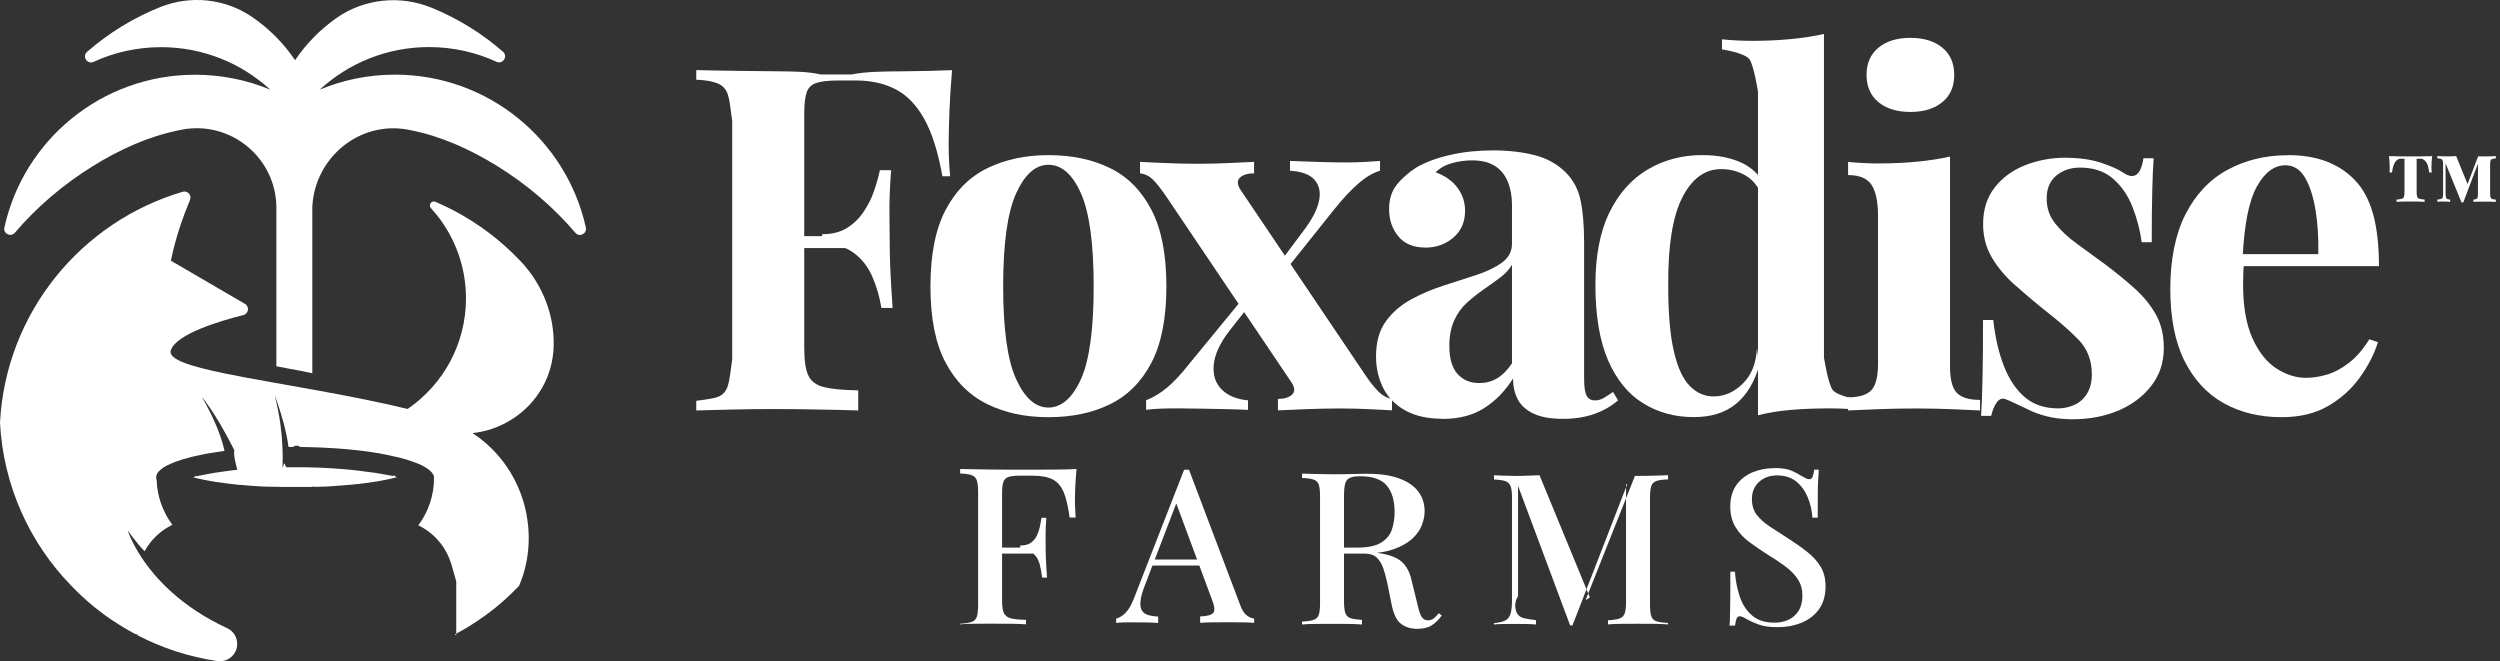 <svg xmlns="http://www.w3.org/2000/svg" width="601" height="159" viewBox="0 0 601 159" fill="none"><rect x="0" y="0" width="601" height="159" fill="#333333" stroke="none"/><path d="M228.88 16.828C228.58 20.303 228.36 23.657 228.24 26.892C228.12 30.127 228.06 32.643 228.06 34.4C228.06 36.157 228.1 37.714 228.18 39.252C228.26 40.789 228.42 42.367 228.42 42.367H226.56C225.5 36.516 224.06 31.944 222.2 28.609C220.34 25.275 218.06 22.898 215.34 21.481C212.62 20.063 209.42 19.344 205.7 19.344H201.7C199.36 19.344 197.58 19.524 196.36 19.903C195.14 20.283 194.34 21.022 193.94 22.16C193.54 23.278 193.34 25.015 193.34 27.331V83.739C193.34 86.654 193.66 88.831 194.32 90.248C194.96 91.666 196.22 92.605 198.08 93.064C199.94 93.523 202.68 93.783 206.32 93.843V98.675C203.96 98.595 200.92 98.515 197.18 98.455C193.44 98.375 189.52 98.335 185.42 98.335C182.14 98.335 178.94 98.375 175.82 98.455C172.7 98.535 169.88 98.615 167.38 98.675V96.358C167.38 96.358 171.28 95.899 172.52 95.44C173.76 94.981 174.58 94.062 175 92.664C175.42 91.287 175.64 89.19 176.02 86.415V29.088C175.64 26.233 175.42 24.137 175 22.799C174.58 21.461 173.72 20.522 172.46 20.023C171.18 19.524 169.36 19.224 167.38 19.165V16.848C170.12 16.928 173.48 16.988 177.04 17.028C180.58 17.068 184.1 17.108 187.58 17.148C191.06 17.188 194.3 17.208 197.3 17.907H204.7C208.24 17.188 212.28 17.188 216.8 17.148C221.32 17.108 225.34 17.008 228.9 16.868L228.88 16.828ZM212.06 56.763V59.638H190.42V56.763H212.06ZM214.22 40.929C213.9 45.362 213.78 48.736 213.82 51.072C213.86 53.409 213.88 55.545 213.88 57.482C213.88 59.419 213.92 61.555 214 63.892C214.08 66.228 214.28 69.602 214.58 74.035H211.9C211.44 71.319 210.7 68.784 209.68 66.447C208.66 64.111 207.18 62.234 205.24 60.797C203.3 59.359 200.76 58.64 197.64 58.64V56.304C199.98 56.304 201.94 55.825 203.54 54.846C205.14 53.868 206.48 52.59 207.56 50.993C208.64 49.395 209.5 47.718 210.12 45.921C210.74 44.124 211.2 42.467 211.52 40.909H214.2L214.22 40.929Z" fill="white"></path><path d="M252.04 37.295C257.68 37.295 262.62 38.333 266.86 40.41C271.1 42.486 274.42 45.841 276.82 50.473C279.22 55.106 280.4 61.216 280.4 68.843C280.4 76.471 279.2 82.581 276.82 87.173C274.42 91.766 271.1 95.1 266.86 97.177C262.62 99.254 257.68 100.292 252.04 100.292C246.4 100.292 241.68 99.254 237.4 97.177C233.12 95.1 229.76 91.766 227.32 87.173C224.88 82.581 223.68 76.491 223.68 68.843C223.68 61.196 224.9 55.086 227.32 50.473C229.76 45.841 233.1 42.506 237.4 40.41C241.68 38.333 246.56 37.295 252.04 37.295ZM252.04 39.611C248.96 39.611 246.36 41.907 244.28 46.48C242.2 51.072 241.16 58.52 241.16 68.843C241.16 79.166 242.2 86.614 244.28 91.147C246.36 95.7 248.94 97.976 252.04 97.976C255.14 97.976 257.8 95.7 259.86 91.147C261.9 86.594 262.92 79.166 262.92 68.843C262.92 58.52 261.9 51.072 259.86 46.48C257.82 41.887 255.2 39.611 252.04 39.611Z" fill="white"></path><path d="M301.48 38.912V41.668C299.96 41.668 298.82 42.007 298.1 42.686C297.38 43.365 297.4 44.324 298.16 45.541L328.24 90.189C329.16 91.566 330.12 92.804 331.16 93.902C332.18 95.001 333.36 95.68 334.64 95.899V98.655C333.48 98.575 331.72 98.475 329.38 98.375C327.02 98.255 324.66 98.195 322.26 98.195C319.48 98.195 316.64 98.255 313.7 98.375C310.76 98.495 308.62 98.595 307.22 98.655V95.899C308.74 95.899 309.86 95.56 310.6 94.881C311.32 94.202 311.3 93.243 310.54 92.025L280.46 47.379C279.16 45.482 278.08 44.084 277.2 43.205C276.32 42.327 275.28 41.808 274.06 41.668V38.912C275.36 38.992 277.34 39.092 279.96 39.192C282.58 39.312 285.2 39.372 287.82 39.372C290.44 39.372 292.94 39.312 295.56 39.192C298.18 39.072 300.14 38.972 301.46 38.912H301.48ZM299.46 70.96C299.68 71.878 299.92 72.797 300.14 73.695L295.56 79.526C293.26 82.501 292 85.237 291.78 87.713C291.56 90.189 292.2 92.165 293.72 93.663C295.24 95.14 297.34 95.999 300.02 96.239V98.535C298.56 98.455 296.8 98.395 294.7 98.355C292.6 98.315 290.56 98.275 288.58 98.235C286.6 98.195 284.92 98.175 283.54 98.175C281.86 98.175 280.38 98.175 279.12 98.235C277.86 98.275 276.66 98.375 275.52 98.515V96.219C277.28 95.54 278.96 94.521 280.56 93.184C282.16 91.846 283.96 89.929 285.94 87.413L299.46 70.94V70.96ZM331.76 38.693V41.049C330.12 41.528 328.38 42.526 326.58 44.104C324.78 45.661 322.9 47.658 320.94 50.094L308 66.287C307.76 65.429 307.52 64.53 307.3 63.592L313.18 55.725C315.3 52.989 316.58 50.553 317.06 48.457C317.54 46.36 317.2 44.623 316.06 43.285C314.92 41.947 312.94 41.209 310.12 41.049V38.693C312.4 38.773 314.7 38.852 317.06 38.932C319.42 39.012 321.52 39.052 323.4 39.052C325.28 39.052 326.76 39.012 328.1 38.932C329.44 38.852 330.64 38.773 331.74 38.693H331.76Z" fill="white"></path><path d="M346.78 100.671C343.18 100.671 340.18 99.992 337.76 98.635C335.36 97.277 333.6 95.46 332.48 93.184C331.36 90.907 330.8 88.411 330.8 85.676C330.8 82.242 331.58 79.446 333.14 77.27C334.7 75.113 336.72 73.356 339.2 71.998C341.68 70.64 344.3 69.522 347.08 68.644C349.84 67.765 352.48 66.906 355.02 66.068C357.54 65.229 359.58 64.231 361.14 63.073C362.7 61.915 363.48 60.417 363.48 58.58V49.215C363.48 47.139 363.14 45.282 362.46 43.645C361.78 42.007 360.74 40.749 359.34 39.871C357.94 38.992 356.12 38.553 353.88 38.553C352.28 38.553 350.68 38.773 349.08 39.212C347.48 39.651 346.16 40.39 345.12 41.428C347.36 42.227 349.1 43.445 350.34 45.082C351.58 46.719 352.2 48.577 352.2 50.653C352.2 53.369 351.26 55.525 349.38 57.123C347.5 58.72 345.28 59.519 342.72 59.519C339.84 59.519 337.66 58.62 336.16 56.823C334.68 55.026 333.94 52.849 333.94 50.294C333.94 47.977 334.52 46.061 335.68 44.543C336.84 43.026 338.46 41.588 340.54 40.23C342.78 38.952 345.48 37.954 348.66 37.235C351.82 36.516 355.24 36.157 358.94 36.157C362.64 36.157 365.94 36.536 368.92 37.295C371.88 38.054 374.36 39.431 376.38 41.428C378.22 43.265 379.42 45.522 379.98 48.217C380.54 50.893 380.82 54.267 380.82 58.361V90.987C380.82 92.984 381.02 94.362 381.42 95.12C381.82 95.879 382.5 96.258 383.46 96.258C384.18 96.258 384.88 96.059 385.56 95.659C386.24 95.26 386.98 94.781 387.78 94.222L388.98 96.258C387.3 97.696 385.36 98.794 383.16 99.553C380.96 100.312 378.5 100.691 375.76 100.691C372.8 100.691 370.44 100.272 368.66 99.433C366.9 98.595 365.64 97.457 364.88 96.019C364.12 94.581 363.74 92.904 363.74 90.987C361.82 94.022 359.5 96.398 356.76 98.135C354.04 99.853 350.7 100.711 346.78 100.711V100.671ZM355.62 92.085C357.16 92.085 358.58 91.726 359.84 90.987C361.12 90.248 362.32 89.05 363.48 87.353V63.652C362.78 64.81 361.82 65.848 360.58 66.767C359.34 67.685 358.04 68.644 356.64 69.602C355.26 70.561 353.92 71.619 352.64 72.777C351.36 73.935 350.34 75.353 349.58 77.05C348.8 78.747 348.42 80.784 348.42 83.18C348.42 86.195 349.08 88.411 350.38 89.889C351.7 91.347 353.42 92.085 355.58 92.085H355.62Z" fill="white"></path><path d="M409.36 37.295C412.76 37.295 415.74 37.854 418.34 38.972C420.92 40.09 422.96 41.967 424.42 44.583L423.04 45.861C422.04 44.004 420.7 42.686 419.04 41.867C417.38 41.049 415.62 40.65 413.78 40.65C409.84 40.65 406.72 42.946 404.4 47.518C402.08 52.111 400.96 59.179 401.04 68.724C401.04 75.273 401.48 80.504 402.38 84.378C403.26 88.272 404.54 91.067 406.2 92.764C407.86 94.462 409.76 95.3 411.94 95.3C414.56 95.3 416.92 94.262 419 92.185C421.08 90.109 422.2 87.293 422.36 83.739L422.94 87.792C421.78 91.886 419.9 94.981 417.32 97.097C414.74 99.214 411.36 100.272 407.18 100.272C402.62 100.272 398.56 99.154 394.96 96.918C391.36 94.681 388.58 91.227 386.56 86.574C384.56 81.922 383.54 75.892 383.54 68.484C383.54 61.475 384.66 55.665 386.9 51.092C389.14 46.5 392.2 43.066 396.1 40.749C400 38.433 404.42 37.275 409.36 37.275V37.295ZM438.48 8.163V85.955C438.48 85.955 439.42 91.986 440.5 93.643C441.58 95.3 447.14 96.119 447.14 96.119V98.535C444.7 98.295 442.26 98.175 439.84 98.175C436.54 98.175 433.46 98.295 430.58 98.535C427.72 98.774 425.06 99.194 422.62 99.833V22.04C422.62 22.04 421.68 16.01 420.64 14.352C419.6 12.695 413.96 11.877 413.96 11.877V9.46C416.48 9.7 418.92 9.82 421.26 9.82C424.48 9.82 427.54 9.68 430.46 9.401C433.36 9.121 436.04 8.722 438.48 8.163Z" fill="white"></path><path d="M468.78 37.634V88.032C468.78 91.187 469.32 93.323 470.42 94.442C471.5 95.56 473.36 96.139 476 96.139V98.675C474.6 98.595 472.42 98.495 469.46 98.375C466.5 98.255 463.52 98.195 460.48 98.195C457.44 98.195 454.38 98.255 451.26 98.375C448.14 98.495 445.82 98.595 444.26 98.675V95.52C446.88 95.52 448.74 94.961 449.84 93.843C450.92 92.724 451.48 90.588 451.48 87.433V51.991C451.48 48.616 450.98 46.12 449.96 44.503C448.94 42.886 447.04 42.087 444.28 42.087V38.932C446.8 39.172 449.24 39.292 451.58 39.292C454.88 39.292 457.96 39.152 460.84 38.872C463.7 38.593 466.36 38.194 468.8 37.634H468.78ZM459.26 9.101C462.5 9.101 465.06 9.9 466.96 11.477C468.86 13.055 469.8 15.231 469.8 18.006C469.8 20.782 468.86 22.958 466.96 24.536C465.06 26.113 462.5 26.912 459.26 26.912C456.02 26.912 453.46 26.113 451.56 24.536C449.66 22.958 448.72 20.782 448.72 18.006C448.72 15.231 449.66 13.055 451.56 11.477C453.46 9.9 456.02 9.101 459.26 9.101Z" fill="white"></path><path d="M496.66 37.934C499.9 37.934 502.72 38.333 505.16 39.152C507.6 39.971 509.34 40.749 510.42 41.508C513.04 43.285 514.66 42.127 515.28 38.054H517.74C517.58 40.19 517.48 42.806 517.4 45.901C517.32 48.996 517.28 53.089 517.28 58.221H514.86C514.48 55.365 513.74 52.55 512.66 49.775C511.58 46.999 510.02 44.723 507.96 42.946C505.92 41.169 503.26 40.29 500.02 40.29C497.78 40.29 495.88 40.929 494.34 42.207C492.8 43.485 492.02 45.302 492.02 47.698C492.02 50.094 492.72 52.031 494.1 53.768C495.48 55.505 497.28 57.163 499.48 58.74C501.68 60.317 503.98 61.995 506.38 63.772C508.92 65.709 511.24 67.605 513.34 69.502C515.42 71.399 517.08 73.456 518.32 75.692C519.56 77.928 520.18 80.584 520.18 83.679C520.18 87.153 519.18 90.168 517.16 92.764C515.16 95.34 512.5 97.337 509.22 98.715C505.94 100.092 502.28 100.791 498.28 100.791C495.96 100.791 493.9 100.552 492.08 100.092C490.26 99.633 488.7 99.054 487.38 98.355C486.38 97.896 485.42 97.457 484.54 97.017C483.66 96.598 482.82 96.219 482.04 95.919C481.26 95.68 480.6 95.959 480.02 96.738C479.44 97.516 479 98.595 478.68 99.972H476.26C476.42 97.516 476.52 94.521 476.6 90.987C476.68 87.453 476.72 82.781 476.72 76.93H479.18C479.64 81.083 480.48 84.757 481.72 87.952C482.96 91.147 484.62 93.643 486.74 95.46C488.86 97.277 491.54 98.175 494.78 98.175C496.08 98.175 497.36 97.916 498.6 97.377C499.84 96.838 500.86 95.959 501.66 94.721C502.46 93.483 502.88 91.906 502.88 89.989C502.88 86.614 501.78 83.799 499.58 81.563C497.38 79.326 494.6 76.91 491.2 74.294C488.74 72.298 486.4 70.321 484.2 68.344C482 66.387 480.22 64.231 478.82 61.875C477.44 59.539 476.74 56.863 476.74 53.848C476.74 50.394 477.66 47.458 479.52 45.082C481.36 42.706 483.82 40.909 486.86 39.711C489.9 38.513 493.16 37.914 496.62 37.914L496.66 37.934Z" fill="white"></path><path d="M550.14 37.295C556.94 37.295 562.26 39.292 566.12 43.305C569.98 47.319 571.9 53.868 571.9 63.971H533.82L533.58 61.096H557.32C557.4 56.983 557.16 53.508 556.62 50.314C556.08 47.119 555.24 44.563 554.08 42.626C552.92 40.709 551.38 39.731 549.44 39.731C546.74 39.731 544.44 41.428 542.56 44.823C540.66 48.217 539.54 53.848 539.14 61.695L539.48 62.394C539.4 63.312 539.34 64.291 539.3 65.289C539.26 66.288 539.24 67.326 539.24 68.404C539.24 73.715 540 78.028 541.5 81.343C543 84.657 544.92 87.074 547.24 88.571C549.56 90.069 551.9 90.827 554.3 90.827C555.92 90.827 557.6 90.588 559.34 90.069C561.08 89.57 562.84 88.651 564.6 87.293C566.38 85.955 568.04 84.038 569.58 81.563L571.66 82.261C570.74 85.197 569.26 88.032 567.26 90.807C565.26 93.583 562.7 95.859 559.62 97.636C556.54 99.413 552.82 100.292 548.5 100.292C543.26 100.292 538.62 99.174 534.6 96.937C530.58 94.701 527.44 91.307 525.16 86.774C522.88 82.222 521.74 76.451 521.74 69.442C521.74 62.434 522.96 56.304 525.38 51.532C527.82 46.76 531.16 43.185 535.46 40.849C539.74 38.493 544.62 37.315 550.1 37.315L550.14 37.295Z" fill="white"></path><path d="M258.8 112.752C258.66 114.189 258.56 115.607 258.5 116.965C258.44 118.342 258.42 119.381 258.42 120.1C258.42 120.938 258.42 121.717 258.48 122.476C258.52 123.234 258.56 123.873 258.58 124.413H257.14C256.8 121.877 256.34 119.88 255.76 118.442C255.18 117.005 254.32 115.946 253.16 115.307C252 114.668 250.34 114.349 248.18 114.349H245.22C244.02 114.349 243.12 114.449 242.5 114.629C241.88 114.828 241.46 115.208 241.24 115.787C241.02 116.366 240.9 117.264 240.9 118.482V144.48C240.9 145.778 241.04 146.736 241.34 147.375C241.64 148.014 242.2 148.453 243.02 148.653C243.84 148.853 245.06 148.992 246.66 149.012V150.091C245.7 150.011 244.46 149.971 242.92 149.951C241.38 149.951 239.8 149.931 238.16 149.931C236.74 149.931 235.38 149.931 234.08 149.951C232.78 149.951 231.68 150.011 230.8 150.091V149.951C232.04 149.871 232.98 149.731 233.6 149.511C234.22 149.292 234.64 148.853 234.84 148.214C235.04 147.555 235.14 146.596 235.14 145.298V118.482C235.14 117.144 235.04 116.166 234.84 115.527C234.64 114.888 234.22 114.469 233.58 114.229C232.94 113.99 232.02 113.87 230.82 113.83V112.752C232.24 112.792 233.74 112.811 235.28 112.831C236.84 112.831 238.36 112.871 239.88 112.891C241.4 112.891 242.82 112.911 244.12 112.911H247.36C249.04 112.911 250.94 112.911 253.08 112.891C255.22 112.891 257.12 112.831 258.8 112.752ZM249.56 131.641V133.078H239.46V131.641H249.56ZM251.54 124.432C251.4 126.349 251.34 127.827 251.36 128.845C251.36 129.864 251.38 130.782 251.38 131.641C251.38 132.499 251.38 133.418 251.44 134.436C251.48 135.454 251.56 136.912 251.7 138.849H250.54C250.4 137.731 250.2 136.652 249.94 135.634C249.66 134.596 249.18 133.757 248.46 133.118C247.74 132.479 246.68 132.16 245.26 132.16V131.141C246.34 131.141 247.2 130.922 247.82 130.483C248.44 130.043 248.92 129.464 249.26 128.765C249.6 128.047 249.84 127.328 250 126.569C250.16 125.81 250.28 125.111 250.38 124.472H251.54V124.432Z" fill="white"></path><path d="M285.84 112.931L298.12 145.398C298.58 146.676 299.14 147.535 299.76 147.974C300.38 148.413 300.96 148.673 301.5 148.693V149.731C300.7 149.671 299.74 149.611 298.66 149.611C297.56 149.611 296.48 149.591 295.36 149.591C293.96 149.591 292.64 149.591 291.44 149.611C290.24 149.611 289.26 149.671 288.52 149.731V148.194C290.18 148.134 291.22 147.854 291.66 147.335C292.1 146.836 292 145.758 291.34 144.1L282.56 120.439L283.34 119.56L275.24 140.686C274.66 142.144 274.3 143.362 274.2 144.34C274.08 145.318 274.16 146.077 274.44 146.636C274.72 147.195 275.2 147.575 275.88 147.814C276.56 148.034 277.4 148.174 278.42 148.214V149.751C277.38 149.691 276.32 149.631 275.28 149.631C274.22 149.631 273.22 149.611 272.28 149.611C271.44 149.611 270.7 149.611 270.06 149.631C269.42 149.631 268.84 149.691 268.32 149.751V148.713C269.04 148.533 269.78 148.114 270.5 147.415C271.22 146.716 271.92 145.558 272.58 143.901L284.66 112.931H285.84ZM291.38 134.516V135.954H275.96L276.48 134.516H291.38Z" fill="white"></path><path d="M313.02 113.85C313.86 113.89 314.94 113.91 316.28 113.95C317.62 113.99 318.94 114.01 320.26 114.01C322.02 114.01 323.68 114.01 325.28 113.95C326.86 113.91 328 113.89 328.64 113.89C331.74 113.89 334.32 114.269 336.38 115.028C338.44 115.787 339.98 116.845 340.98 118.203C341.98 119.56 342.48 121.118 342.48 122.875C342.48 123.953 342.26 125.071 341.8 126.269C341.34 127.468 340.54 128.566 339.42 129.584C338.28 130.602 336.76 131.441 334.82 132.1C332.88 132.759 330.42 133.078 327.42 133.078H321.66V131.641H326.34C328.78 131.641 330.66 131.261 331.96 130.483C333.26 129.704 334.14 128.666 334.58 127.388C335.04 126.09 335.26 124.652 335.26 123.075C335.26 120.359 334.64 118.243 333.4 116.745C332.16 115.247 330 114.489 326.94 114.489C325.36 114.489 324.34 114.788 323.84 115.367C323.34 115.946 323.1 117.144 323.1 118.941V144.58C323.1 145.818 323.2 146.756 323.42 147.375C323.64 147.994 324.06 148.413 324.68 148.613C325.3 148.813 326.22 148.952 327.42 149.032V150.13C326.58 150.051 325.5 150.011 324.22 149.991C322.94 149.991 321.62 149.971 320.28 149.971C318.8 149.971 317.42 149.971 316.14 149.991C314.86 149.991 313.8 150.051 313 150.13V149.432C314.24 149.372 315.18 149.232 315.8 149.012C316.42 148.813 316.84 148.393 317.04 147.774C317.24 147.155 317.34 146.217 317.34 144.979V119.341C317.34 118.063 317.24 117.124 317.04 116.525C316.84 115.926 316.42 115.507 315.78 115.287C315.14 115.068 314.22 114.928 313.02 114.908V113.85ZM322.3 132.2C324.06 132.26 325.48 132.34 326.54 132.439C327.6 132.519 328.5 132.599 329.24 132.679C329.96 132.739 330.64 132.839 331.26 132.939C333.84 133.278 335.74 133.977 336.94 135.015C338.14 136.053 338.96 137.631 339.4 139.767L340.7 145.039C341.02 146.516 341.34 147.575 341.7 148.194C342.06 148.813 342.6 149.132 343.34 149.132C343.9 149.092 344.34 148.932 344.72 148.633C345.08 148.333 345.48 147.934 345.88 147.415L346.6 147.974C345.8 149.052 344.98 149.851 344.12 150.37C343.26 150.909 342.1 151.169 340.66 151.169C339.22 151.169 337.9 150.789 336.86 150.011C335.8 149.232 335.06 147.754 334.6 145.598L333.56 140.426C333.24 138.949 332.9 137.651 332.52 136.573C332.14 135.494 331.62 134.636 330.94 134.017C330.26 133.398 329.3 133.078 328.02 133.078H322.42L322.32 132.2H322.3Z" fill="white"></path><path d="M401 114.209V115.247C399.76 115.287 398.82 115.407 398.2 115.627C397.58 115.847 397.16 116.266 396.96 116.865C396.76 117.464 396.66 118.402 396.66 119.68V145.318C396.66 146.556 396.76 147.495 396.96 148.114C397.16 148.733 397.58 149.152 398.2 149.352C398.82 149.551 399.76 149.691 401 149.771V150.11C400.12 150.051 399.04 149.991 397.74 149.971C396.44 149.971 395.14 149.951 393.8 149.951C392.34 149.951 390.94 149.951 389.66 149.971C388.36 149.971 387.34 150.031 386.56 150.11V149.112C387.78 149.052 388.68 148.912 389.32 148.693C389.94 148.493 390.36 148.074 390.58 147.455C390.8 146.836 390.9 145.897 390.9 144.659V116.386L391.16 116.485L378.02 150.35H377.46L364.94 116.805V143.282C364.1 144.719 364.2 145.857 364.4 146.676C364.6 147.495 365.06 148.074 365.74 148.413C366.44 148.753 369.26 149.092 369.26 149.092V150.13C368.6 150.071 367.76 150.011 366.74 150.011C365.72 150.011 364.76 149.991 363.86 149.991C362.96 149.991 362.14 149.991 361.28 150.011C360.42 150.011 359.7 150.071 359.16 150.13V149.791C360.36 149.691 361.28 149.472 361.9 149.152C362.52 148.833 362.94 148.273 363.16 147.475C363.38 146.676 363.48 145.598 363.48 144.22V119.72C363.48 118.442 363.38 117.504 363.16 116.905C362.94 116.306 362.52 115.886 361.9 115.667C361.28 115.447 360.36 115.307 359.16 115.287V114.249C359.74 114.289 360.5 114.309 361.4 114.349C362.32 114.389 363.22 114.409 364.14 114.409C365.2 114.409 366.26 114.409 367.34 114.349C368.42 114.309 369.34 114.289 370.1 114.249L382.2 143.621L381.16 144.3L393.04 114.409C393.52 114.409 391.42 114.409 391.92 114.409H393.46C394.84 114.409 396.22 114.409 397.56 114.349C398.92 114.309 400.04 114.289 400.96 114.249L401 114.209Z" fill="white"></path><path d="M426.4 112.512C428.24 112.512 429.66 112.712 430.64 113.131C431.62 113.55 432.46 114.01 433.2 114.489C433.62 114.728 433.96 114.908 434.22 115.028C434.48 115.148 434.74 115.208 434.98 115.208C435.32 115.208 435.58 115.008 435.74 114.629C435.9 114.249 436.02 113.67 436.14 112.911H437.24C437.2 113.57 437.16 114.329 437.1 115.228C437.04 116.106 437 117.284 437 118.742C437 120.199 436.98 122.096 436.98 124.452H435.7C435.6 122.775 435.24 121.158 434.6 119.6C433.96 118.043 433.04 116.765 431.84 115.767C430.62 114.788 429.08 114.289 427.2 114.289C425.46 114.289 424.02 114.808 422.88 115.847C421.74 116.885 421.16 118.263 421.16 119.96C421.16 121.457 421.54 122.715 422.28 123.714C423.04 124.712 424.06 125.65 425.38 126.529C426.7 127.408 428.18 128.366 429.86 129.424C431.56 130.523 433.1 131.601 434.46 132.679C435.82 133.757 436.9 134.935 437.68 136.233C438.46 137.531 438.86 139.089 438.86 140.945C438.86 143.162 438.34 144.999 437.3 146.436C436.26 147.894 434.86 148.972 433.12 149.691C431.38 150.41 429.46 150.769 427.38 150.769C425.46 150.769 423.94 150.57 422.82 150.15C421.7 149.751 420.74 149.312 419.96 148.872C419.2 148.393 418.62 148.154 418.22 148.154C417.88 148.154 417.64 148.333 417.48 148.713C417.32 149.092 417.2 149.651 417.1 150.39H415.78C415.84 149.631 415.9 148.733 415.9 147.714C415.9 146.696 415.94 145.358 415.96 143.701C415.96 142.044 415.98 139.947 415.98 137.431H417.08C417.22 139.588 417.62 141.604 418.26 143.481C418.9 145.358 419.9 146.856 421.24 147.994C422.58 149.132 424.36 149.691 426.6 149.691C427.78 149.691 428.88 149.472 429.9 149.012C430.92 148.553 431.72 147.854 432.36 146.876C432.98 145.897 433.3 144.639 433.3 143.122C433.3 141.704 432.96 140.446 432.28 139.368C431.6 138.29 430.66 137.291 429.46 136.373C428.26 135.454 426.86 134.496 425.26 133.538C423.62 132.499 422.08 131.441 420.66 130.403C419.24 129.364 418.08 128.146 417.24 126.749C416.38 125.351 415.96 123.714 415.96 121.797C415.96 119.68 416.46 117.943 417.44 116.585C418.42 115.228 419.72 114.229 421.3 113.55C422.88 112.891 424.58 112.552 426.4 112.552V112.512Z" fill="white"></path><path d="M124.82 140.786C124.54 141.085 124.24 141.385 123.96 141.664C123.96 141.664 123.92 141.704 123.9 141.724C123.74 141.884 123.56 142.044 123.4 142.223C123.3 142.323 123.18 142.443 123.08 142.543C122.84 142.782 122.58 143.022 122.32 143.262C122.28 143.302 122.22 143.362 122.18 143.401C122.04 143.521 121.9 143.641 121.78 143.781C121.6 143.941 121.4 144.12 121.22 144.28C120.98 144.48 120.76 144.679 120.52 144.899C120.46 144.959 120.4 144.999 120.34 145.059C120.04 145.318 119.72 145.578 119.42 145.817C119.4 145.817 119.38 145.857 119.36 145.877C119.06 146.117 118.78 146.337 118.48 146.576C118.4 146.636 118.32 146.696 118.24 146.756C117.98 146.956 117.7 147.175 117.44 147.375C117.26 147.515 117.06 147.654 116.88 147.794C116.78 147.874 116.68 147.954 116.58 148.014C116.46 148.094 116.36 148.174 116.24 148.254C116.2 148.293 116.14 148.313 116.1 148.353C116.06 148.373 116.04 148.393 116 148.413C115.86 148.513 115.72 148.613 115.58 148.713C115.44 148.813 115.32 148.892 115.18 148.992C115.14 149.032 115.1 149.052 115.04 149.092C114.86 149.232 114.66 149.352 114.46 149.472C114.26 149.591 114.08 149.731 113.88 149.851C113.74 149.951 113.58 150.051 113.44 150.13C113.42 150.13 113.4 150.15 113.38 150.17C113.38 150.17 113.34 150.19 113.32 150.21C113.24 150.27 113.14 150.33 113.06 150.37C112.8 150.53 112.52 150.69 112.26 150.869C112.22 150.889 112.2 150.909 112.16 150.929C112.06 150.989 111.96 151.049 111.86 151.109C111.68 151.209 111.52 151.309 111.34 151.408C111.28 151.448 111.22 151.468 111.16 151.508C110.9 151.668 110.62 151.808 110.34 151.967C110.22 152.027 110.1 152.107 109.96 152.167C109.84 152.247 109.7 152.307 109.58 152.387C109.56 152.387 109.54 152.407 109.52 152.427C109.36 152.507 109.22 152.586 109.68 152.666V139.767C109.06 137.731 108.66 135.794 107.92 134.037C107.7 133.518 107.46 133.038 107.2 132.559C105.7 129.844 103.38 127.627 100.56 126.289C103 123.015 104.34 119.041 104.34 114.928C104.34 114.888 104.34 114.848 104.34 114.808C104.34 114.768 104.34 114.748 104.34 114.708C104.34 114.688 104.34 114.668 104.34 114.648C104.34 114.549 104.3 114.449 104.26 114.349C104.26 114.329 104.24 114.289 104.22 114.269C104.22 114.229 104.2 114.209 104.18 114.169C104.18 114.129 104.14 114.089 104.12 114.049C104.06 113.93 103.98 113.83 103.9 113.71C103.88 113.67 103.86 113.65 103.82 113.61C103.8 113.57 103.78 113.55 103.74 113.51C103.32 113.031 102.68 112.552 101.86 112.113C101.78 112.073 101.7 112.013 101.6 111.973C101.52 111.933 101.46 111.893 101.38 111.853C101.32 111.833 101.26 111.793 101.2 111.773C101.06 111.693 100.9 111.633 100.74 111.554C100.74 111.554 100.64 111.514 100.6 111.494C100.6 111.494 100.58 111.494 100.56 111.494C100.4 111.434 100.26 111.374 100.08 111.294C99.62 111.114 99.14 110.935 98.64 110.775C98.54 110.735 98.44 110.715 98.34 110.675C98.14 110.615 97.92 110.555 97.72 110.475C97.62 110.455 97.54 110.415 97.44 110.395C97.22 110.336 96.98 110.256 96.74 110.196C96.64 110.176 96.54 110.136 96.44 110.116C96.32 110.076 96.18 110.056 96.04 110.016C95.92 109.976 95.8 109.956 95.68 109.936C94.92 109.756 94.1 109.577 93.26 109.397C92.94 109.337 92.6 109.277 92.26 109.197C92.08 109.157 91.92 109.137 91.74 109.098C91.68 109.098 91.6 109.078 91.54 109.058C91.48 109.058 91.4 109.038 91.34 109.018C91.2 108.998 91.06 108.978 90.9 108.938C90.48 108.858 90.04 108.798 89.58 108.738C89.38 108.698 89.18 108.678 88.96 108.638C88.6 108.578 88.22 108.538 87.84 108.479C87.3 108.419 86.78 108.339 86.22 108.279C82.46 107.84 78.3 107.58 73.88 107.48C73.4 107.48 72.92 107.48 72.44 107.46C72.22 107.46 71.98 107.46 71.76 107.161H70.9C70.62 107.44 70.32 107.44 70.04 107.44C69.82 107.44 69.58 107.44 69.36 107.44C69.1 105.523 68.68 103.607 68.22 101.849C67.24 98.135 66.12 95.24 66.04 95.061C66.58 97.177 67.02 99.334 67.34 101.51C67.38 101.75 67.4 101.989 67.44 102.229C67.68 103.966 67.82 105.703 67.9 107.48C67.98 109.098 67.98 110.715 67.92 112.352C68.04 112.352 68.26 111.474 68.26 111.474H68.48C68.66 112.332 68.86 112.332 69.04 112.332C69.22 112.332 69.42 112.332 69.6 112.332C70.02 112.332 70.44 112.332 70.88 112.332C71.32 112.332 71.74 112.332 72.16 112.332C72.36 112.332 72.54 112.332 72.72 112.332C72.98 112.332 73.24 112.332 73.5 112.332C73.54 112.332 73.58 112.332 73.62 112.332C77.8 112.412 81.54 112.652 84.78 112.991C85.3 113.051 85.82 113.111 86.32 113.171C86.48 113.171 86.62 113.211 86.78 113.231C87.46 113.311 88.1 113.41 88.74 113.49C88.74 113.49 88.78 113.49 88.8 113.49C88.84 113.49 88.9 113.49 88.94 113.51C89.12 113.53 89.28 113.57 89.46 113.59C89.5 113.59 89.52 113.59 89.56 113.59C89.56 113.59 89.6 113.59 89.62 113.59C89.8 113.61 89.98 113.65 90.14 113.67C90.28 113.69 90.4 113.71 90.54 113.73C90.64 113.73 90.72 113.77 90.8 113.77C90.86 113.77 90.92 113.79 90.98 113.81C91.14 113.83 91.28 113.87 91.44 113.89C91.48 113.89 91.5 113.89 91.54 113.89C91.64 113.89 91.74 113.93 91.84 113.95C91.92 113.95 91.98 113.97 92.06 113.99C92.14 113.99 92.2 114.01 92.28 114.029C92.4 114.049 92.52 114.069 92.64 114.109C92.68 114.109 92.72 114.109 92.76 114.129C92.8 114.129 92.84 114.129 92.88 114.149C92.9 114.149 92.92 114.149 92.96 114.149C93.06 114.169 93.16 114.189 93.26 114.209C93.32 114.209 93.4 114.229 93.46 114.249C93.48 114.249 93.5 114.249 93.54 114.249C93.7 114.289 93.86 114.329 94.02 114.349H94.06C94.18 114.369 94.3 114.409 94.42 114.429C94.56 114.469 94.8 114.209 94.8 114.209C94.8 114.209 94.96 114.569 95.02 114.569C95.18 114.609 95.34 114.648 95.48 114.688C95.36 114.728 95.26 114.748 95.14 114.788C95.02 114.828 94.9 114.848 94.78 114.888C94.78 114.888 94.76 114.888 94.74 114.888C94.66 114.908 94.56 114.928 94.48 114.948C94.44 114.948 94.38 114.968 94.34 114.988C94.3 114.988 94.24 115.008 94.2 115.028C94.02 115.068 93.84 115.108 93.66 115.148C93.58 115.148 93.5 115.188 93.4 115.208C93.3 115.228 93.18 115.247 93.08 115.267C92.98 115.287 92.9 115.307 92.8 115.327C92.7 115.347 92.58 115.367 92.48 115.387C92.38 115.407 92.28 115.427 92.16 115.447C92.06 115.467 91.96 115.487 91.86 115.507C91.72 115.527 91.58 115.567 91.46 115.587C91.38 115.587 91.3 115.607 91.24 115.627C91.02 115.667 90.8 115.707 90.58 115.747C90.54 115.747 90.52 115.747 90.48 115.747C90.3 115.787 90.12 115.807 89.96 115.827C89.88 115.827 89.78 115.847 89.7 115.866C89.52 115.886 89.34 115.926 89.16 115.946C89 115.966 88.84 115.986 88.68 116.026C88.58 116.026 88.5 116.046 88.4 116.066C88.34 116.066 88.26 116.066 88.2 116.086C88 116.106 87.82 116.146 87.62 116.166C87.56 116.166 87.48 116.166 87.42 116.186C86.98 116.246 86.54 116.306 86.08 116.366C86.02 116.366 85.98 116.366 85.92 116.366C85.88 116.366 85.84 116.366 85.8 116.366C85.66 116.366 85.52 116.406 85.38 116.406C85.22 116.406 85.08 116.446 84.92 116.465C84.66 116.485 84.38 116.525 84.12 116.545C84.12 116.545 84.1 116.545 84.08 116.545C84.08 116.545 84.06 116.545 84.04 116.545C83.74 116.585 83.44 116.605 83.14 116.625C82.82 116.645 82.5 116.685 82.16 116.705C81.98 116.705 81.82 116.725 81.64 116.745C81.44 116.745 81.24 116.785 81.04 116.785C80.76 116.805 80.48 116.825 80.18 116.845L79.68 116.885C79.5 116.885 79.3 116.905 79.12 116.925C78.76 116.945 78.4 116.965 78.04 116.985C77.94 116.985 77.82 116.985 77.72 116.985C77.66 116.985 77.58 116.985 77.52 116.985C77.32 116.985 77.12 116.985 76.92 117.005C76.7 117.005 76.46 117.005 76.24 117.025C76.12 117.025 75.98 117.025 75.86 117.025C75.72 117.025 75.56 117.025 75.42 116.965H75.4C75.12 117.045 74.84 117.065 74.56 117.065C74.48 117.065 74.4 117.065 74.32 117.065C74.3 117.065 74.26 117.065 74.24 117.065C74 117.065 73.78 117.065 73.54 117.065C73.3 117.065 73.06 117.065 72.82 117.065C72.7 117.065 72.58 117.065 72.46 117.065C71.96 117.065 71.48 117.065 70.96 117.065C70.34 117.065 69.72 117.065 69.1 117.065C68.86 117.065 68.62 117.065 68.38 117.065C68.04 117.065 67.7 117.065 67.36 117.045C67.08 117.045 66.8 117.045 66.52 117.025C66.24 117.025 65.96 117.025 65.66 117.005C65.54 117.005 65.4 117.005 65.28 117.005C65.2 117.005 65.14 117.005 65.06 117.005C65 117.005 64.94 117.005 64.88 117.005C64.72 117.005 64.54 117.005 64.38 116.985C64.32 116.985 64.24 116.985 64.18 116.985C64.06 116.985 63.96 116.985 63.86 116.985C63.68 116.985 63.5 116.985 63.32 116.965C63.14 116.965 62.96 116.965 62.78 116.945C62.58 116.945 62.4 116.925 62.22 116.905C61.66 116.865 61.1 116.825 60.56 116.785C60.46 116.785 60.36 116.785 60.26 116.765C60.08 116.765 59.92 116.745 59.74 116.725C59.56 116.725 59.38 116.705 59.22 116.685C59.06 116.685 58.92 116.665 58.76 116.645C58.52 116.625 58.28 116.605 58.04 116.585C57.98 116.585 57.92 116.585 57.86 116.585C57.84 116.585 57.8 116.585 57.78 116.585C57.5 116.565 57.24 116.525 56.98 116.505C56.82 116.505 56.68 116.465 56.52 116.446C56.38 116.446 56.24 116.406 56.1 116.406C56 116.406 55.9 116.386 55.82 116.366C55.64 116.346 55.46 116.326 55.28 116.306C55.22 116.306 55.16 116.306 55.1 116.286C54.88 116.266 54.68 116.226 54.48 116.206C54.14 116.166 53.82 116.106 53.5 116.066C53.4 116.066 53.32 116.046 53.22 116.026C53.12 116.026 53.04 116.006 52.94 115.986C52.88 115.986 52.8 115.986 52.74 115.966C52.56 115.946 52.38 115.906 52.2 115.886C52.14 115.886 52.08 115.866 52.02 115.866C52 115.866 51.96 115.866 51.94 115.866C50.92 115.707 49.96 115.527 49.08 115.347C48.98 115.347 48.9 115.307 48.8 115.287C48.7 115.267 48.58 115.247 48.48 115.228C48.4 115.228 48.3 115.188 48.22 115.168C48.12 115.148 48.02 115.128 47.92 115.108C47.84 115.108 47.76 115.068 47.68 115.048C47.58 115.028 47.5 115.008 47.4 114.988C47.3 114.968 47.2 114.948 47.1 114.908C47.02 114.908 46.96 114.868 46.88 114.848C46.82 114.848 46.78 114.828 46.72 114.808C46.6 114.788 46.5 114.748 46.38 114.728C46.54 114.688 46.68 114.648 46.84 114.609C46.92 114.609 46.98 114.569 47.06 114.249C47.16 114.549 47.24 114.509 47.34 114.489C47.38 114.489 47.42 114.469 47.46 114.469C47.5 114.469 47.54 114.449 47.58 114.429C47.66 114.429 47.72 114.389 47.8 114.369H47.84C47.92 114.349 48.02 114.329 48.1 114.309C48.18 114.309 48.24 114.269 48.32 114.269C48.42 114.249 48.5 114.229 48.6 114.209C48.6 114.209 48.64 114.209 48.66 114.209C48.76 114.189 48.88 114.169 48.98 114.149C49.02 114.149 49.06 114.149 49.1 114.129C49.4 114.069 49.7 114.01 50.02 113.95C50.08 113.95 50.14 113.93 50.22 113.91C50.3 113.89 50.34 113.89 50.42 113.87C50.72 113.81 51.02 113.77 51.32 113.71C51.4 113.71 51.48 113.69 51.56 113.67C51.6 113.67 51.66 113.67 51.7 113.65C51.88 113.63 52.04 113.59 52.22 113.57C52.28 113.57 52.32 113.57 52.38 113.55C52.56 113.53 52.72 113.49 52.9 113.47C53.58 113.371 54.3 113.271 55.04 113.171C55.18 113.171 55.34 113.131 55.5 113.111C56 113.051 56.52 112.991 57.04 112.931C56.62 111.234 56.14 109.657 56.32 108.199C53.86 103.327 51.64 99.593 49.66 96.918C49.64 96.877 49.62 96.858 49.6 96.818C49.24 96.318 48.88 95.859 48.52 95.44C48.56 95.5 48.9 96.059 49.4 96.977C50.66 99.274 52.96 103.826 53.98 108.399C53.86 108.399 53.72 108.439 53.6 108.459C53.38 108.499 53.14 108.518 52.92 108.558C52.06 108.678 51.24 108.798 50.44 108.938C50.16 108.978 49.88 109.038 49.6 109.078C49.22 109.137 48.86 109.217 48.5 109.297C46.8 109.637 45.26 110.016 43.92 110.435C43.84 110.455 43.76 110.475 43.68 110.515C43.14 110.695 42.62 110.855 42.14 111.034C42.08 111.054 42 111.094 41.94 111.114C41.88 111.134 41.8 111.174 41.74 111.194C41.56 111.274 41.38 111.334 41.2 111.414C41.12 111.454 41.06 111.474 40.98 111.514C40.8 111.593 40.62 111.673 40.46 111.753C40.4 111.773 40.34 111.813 40.28 111.833C40.18 111.893 40.08 111.933 39.98 111.993C39.88 112.053 39.78 112.113 39.68 112.153C39.58 112.212 39.48 112.272 39.4 112.332C39.36 112.352 39.3 112.392 39.26 112.412C39.22 112.432 39.18 112.472 39.14 112.492C39.06 112.552 38.98 112.612 38.9 112.672C38.82 112.732 38.74 112.792 38.68 112.851C38.6 112.911 38.54 112.971 38.48 113.031C38.44 113.051 38.42 113.091 38.38 113.111C38.28 113.211 38.2 113.291 38.12 113.391C38.1 113.43 38.06 113.45 38.04 113.49C37.96 113.59 37.9 113.67 37.84 113.77C37.82 113.81 37.8 113.83 37.78 113.87C37.78 113.89 37.74 113.93 37.74 113.95C37.74 113.99 37.7 114.01 37.7 114.049C37.62 114.229 37.56 114.429 37.54 114.609C37.54 114.648 37.54 114.668 37.54 114.708C37.54 114.748 37.54 114.768 37.54 114.808V114.848C37.54 115.048 37.58 115.228 37.66 115.407C37.78 119.301 39.12 123.055 41.44 126.17C38.6 127.527 36.26 129.764 34.76 132.519C34.74 132.499 34.72 132.479 34.7 132.459C32.82 130.542 30.72 127.547 30.72 127.547C30.72 127.547 31.52 130.203 33.98 133.937C34 133.977 34.02 133.997 34.04 134.037C37.34 139.029 43.54 145.897 54.64 151.029C55.38 151.368 55.96 151.908 56.38 152.566C56.8 153.225 57.02 153.984 57.02 154.803C57.02 157.359 54.74 159.295 52.22 158.916C45.34 157.898 38.84 155.741 32.92 152.646C32.88 152.646 33.26 152.586 33.26 152.586C33.26 152.586 32.52 152.427 32.36 152.347C32.34 152.347 32.32 152.327 32.3 152.307C32.16 152.247 32.04 152.167 31.92 152.087C31.8 152.027 31.68 151.967 31.56 151.888C31.56 151.888 31.54 151.888 31.52 151.868C31.26 151.728 31 151.568 30.74 151.428C30.68 151.388 30.62 151.368 30.56 151.328C30.38 151.229 30.22 151.129 30.04 151.029C29.9 150.949 29.76 150.869 29.64 150.789C29.6 150.769 29.58 150.749 29.54 150.729C29.3 150.59 29.08 150.45 28.84 150.29C28.74 150.23 28.62 150.15 28.52 150.09C28.5 150.09 28.48 150.071 28.46 150.051C28.32 149.951 28.16 149.871 28.02 149.771C27.86 149.671 27.68 149.551 27.52 149.452C27.5 149.452 27.46 149.412 27.44 149.412C27.2 149.252 26.96 149.092 26.72 148.932C26.58 148.833 26.46 148.753 26.32 148.653C26.18 148.553 26.04 148.453 25.9 148.353C25.82 148.293 25.74 148.254 25.66 148.194C25.44 148.034 25.24 147.894 25.02 147.734C24.56 147.395 24.1 147.055 23.66 146.696C23.62 146.656 23.58 146.636 23.54 146.596C23.5 146.576 23.46 146.536 23.42 146.516C22.72 145.977 22.04 145.418 21.38 144.839C21.14 144.639 20.92 144.44 20.68 144.22C20.68 144.22 20.64 144.2 20.64 144.18C20.46 144.04 20.3 143.881 20.14 143.721C19.96 143.561 19.78 143.381 19.58 143.222C19.38 143.062 19.22 142.882 19.04 142.703C18.86 142.523 18.68 142.363 18.5 142.183C18.34 142.024 18.16 141.864 18 141.684C17.82 141.505 17.62 141.305 17.44 141.125C17.32 141.005 17.2 140.886 17.08 140.746C7.14 130.523 0.8 116.805 0 101.61C1.38 75.233 19.48 53.289 43.92 46.101C45.1 45.761 46.14 46.919 45.68 48.057C44.04 51.971 42.22 57.083 41.08 62.673L58.9 73.056C60.02 73.715 59.78 75.413 58.52 75.732C52.88 77.15 42.34 80.285 41.06 84.218C40.36 86.355 45.58 88.032 53.9 89.749C57.22 90.448 61.02 91.127 65.14 91.866C68.88 92.525 72.86 93.224 76.98 93.982C83.84 95.24 91.06 96.638 98 98.315C100.04 98.814 102.06 99.314 104.04 99.853C109.9 101.45 114.64 104.285 118.26 107.9C127.18 116.765 129.34 130.203 124.8 140.786H124.82Z" fill="white"></path><path d="M133.1 82.501C133.1 82.281 133.1 82.062 133.1 81.842C132.94 74.714 130.02 67.905 125.1 62.733C123.88 61.455 122.62 60.237 121.3 59.059C116.4 54.706 110.8 51.132 104.68 48.517C103.74 48.117 102.9 49.275 103.6 50.034C104.56 51.092 105.46 52.211 106.28 53.389C109.9 58.6 112.02 64.93 112.02 71.739C112.02 82.761 106.48 92.485 98.02 98.295C97.14 98.914 96.22 99.473 95.26 99.992L104.16 103.047C118.04 107.8 132.76 97.816 133.1 83.16C133.1 82.94 133.1 82.701 133.1 82.481V82.501Z" fill="white"></path><path d="M140.84 54.706C141.16 56.184 139.3 57.123 138.32 55.964C133.06 49.794 126.7 44.343 119.42 39.851C113.04 35.917 106.14 32.782 98.86 31.325C98.62 31.285 98.4 31.225 98.16 31.185C86.46 28.949 75.62 37.874 75.08 49.775V89.729C73.46 89.35 71.34 88.971 69.28 88.591C68.26 88.411 67.28 88.232 66.44 88.052V49.755C66.3 37.874 55.44 28.949 43.74 31.165C43.5 31.205 43.26 31.265 43.04 31.305C35.74 32.782 28.86 35.897 22.48 39.831C15.2 44.324 8.84 49.775 3.58 55.944C2.6 57.103 0.72 56.164 1.06 54.687C5.66 33.681 24.44 17.967 46.9 17.967C53.32 17.967 59.42 19.244 64.98 21.561C58.06 15.211 48.84 11.337 38.72 11.337C32.94 11.337 27.44 12.595 22.5 14.872C20.98 15.57 19.66 13.554 20.94 12.456C26.12 7.943 32.06 4.289 38.54 1.693C45.82 -1.202 54.08 -0.363 60.56 4.049C64.64 6.825 68.18 10.379 70.94 14.472C73.58 10.539 76.94 7.124 80.8 4.389C87.54 -0.363 96.22 -1.242 103.84 1.893C110.12 4.469 115.88 8.043 120.92 12.436C122.18 13.534 120.88 15.55 119.36 14.852C114.42 12.575 108.94 11.317 103.14 11.317C93 11.317 83.78 15.191 76.88 21.541C82.44 19.224 88.56 17.947 94.96 17.947C117.42 17.947 136.18 33.681 140.84 54.687V54.706Z" fill="white"></path><path d="M584.7 37.535C584.62 38.034 584.58 38.513 584.56 38.992C584.54 39.451 584.52 39.811 584.52 40.07C584.52 40.65 584.54 41.109 584.6 41.468H583.98C583.84 40.21 583.58 39.352 583.18 38.872C582.8 38.393 582.38 38.154 581.92 38.154H580.96V46.2C580.96 46.7 581 47.079 581.1 47.319C581.2 47.558 581.38 47.718 581.66 47.798C581.94 47.878 582.34 47.938 582.88 47.977V48.517C582.44 48.477 581.94 48.457 581.34 48.457C580.74 48.457 580.14 48.457 579.52 48.457C578.82 48.457 578.18 48.457 577.58 48.457C576.98 48.457 576.5 48.497 576.12 48.517V47.977C576.68 47.938 577.08 47.878 577.36 47.798C577.64 47.718 577.8 47.558 577.9 47.319C577.98 47.079 578.04 46.7 578.04 46.2V38.154H577.08C576.64 38.154 576.24 38.393 575.86 38.872C575.48 39.352 575.2 40.21 575.04 41.468H574.42C574.46 41.308 574.48 41.109 574.48 40.849C574.48 40.59 574.48 40.33 574.48 40.07C574.48 39.811 574.48 39.451 574.44 38.992C574.42 38.533 574.36 38.034 574.3 37.535C575.08 37.575 575.96 37.594 576.94 37.594C577.92 37.594 578.78 37.594 579.52 37.594C580.26 37.594 581.14 37.594 582.12 37.594C583.1 37.594 583.96 37.554 584.72 37.535H584.7ZM600 37.535V38.074C599.4 38.114 599.04 38.213 598.86 38.373C598.7 38.533 598.62 38.932 598.62 39.591V46.48C598.62 47.119 598.7 47.538 598.86 47.698C599.02 47.858 599.4 47.958 600 47.998V48.537C599.64 48.497 599.2 48.477 598.68 48.477C598.16 48.477 597.66 48.477 597.18 48.477C596.66 48.477 596.18 48.477 595.72 48.477C595.26 48.477 594.88 48.517 594.6 48.537V47.998C595.06 47.958 595.36 47.858 595.5 47.698C595.64 47.538 595.7 47.139 595.7 46.48V39.332L592.18 48.656H591.74L587.92 39.272V46.48C587.92 47.119 588 47.538 588.14 47.698C588.28 47.858 588.58 47.958 589.02 47.998V48.537C588.64 48.477 588.18 48.457 587.62 48.457C587.32 48.457 587 48.457 586.7 48.457C586.38 48.457 586.12 48.497 585.94 48.517V47.977C586.54 47.938 586.9 47.838 587.08 47.678C587.26 47.518 587.32 47.119 587.32 46.46V39.571C587.32 38.932 587.24 38.513 587.08 38.353C586.92 38.194 586.54 38.094 585.94 38.054V37.515C586.22 37.515 586.62 37.554 587.12 37.575C587.62 37.575 588.12 37.594 588.62 37.594C589.02 37.594 589.34 37.594 589.62 37.575C589.88 37.575 590.16 37.535 590.46 37.515L593.2 44.264L595.74 37.594H597.5C597.94 37.594 598.42 37.594 598.88 37.575C599.36 37.575 599.74 37.535 600.06 37.515L600 37.535Z" fill="white"></path></svg>